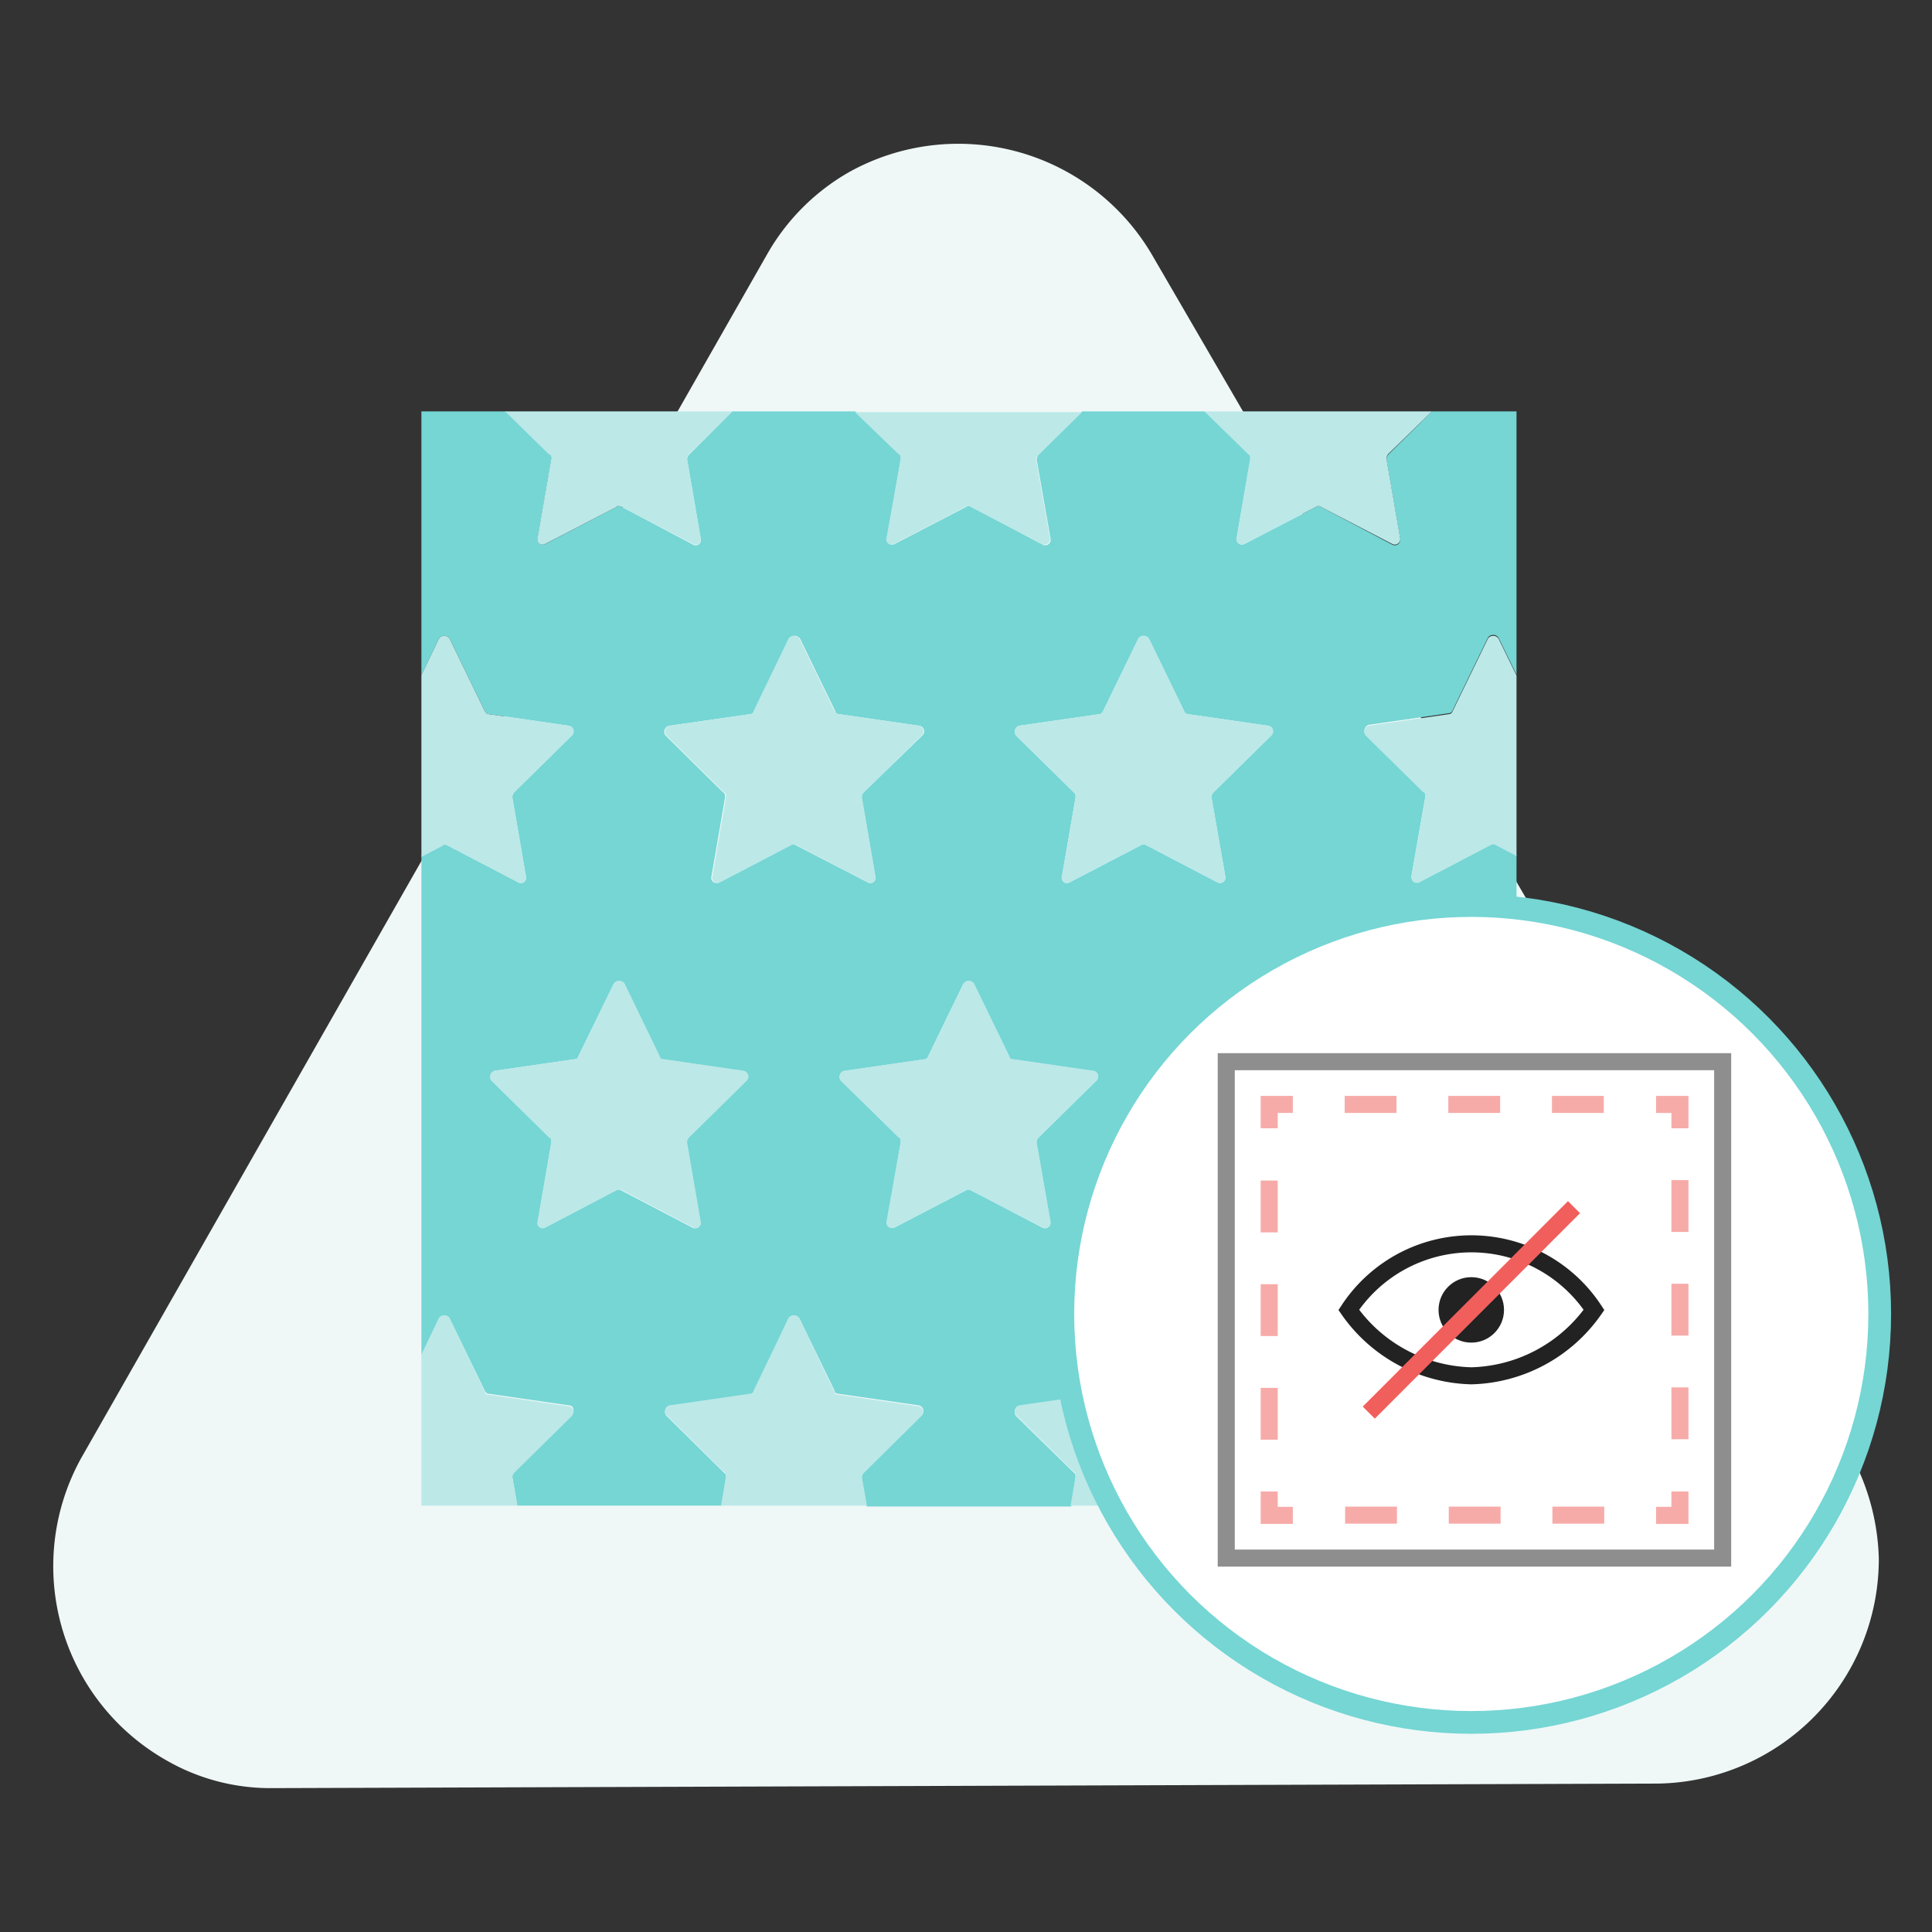 <svg id="Layer_1" data-name="Layer 1" xmlns="http://www.w3.org/2000/svg" viewBox="0 0 85 85"><rect x="0" y="0" width="85" height="85" fill="#333333" stroke="none"/><defs><style>.cls-1{fill:#eff8f7;}.cls-2{fill:#75d6d4;}.cls-3{fill:#bce8e8;}.cls-11,.cls-4,.cls-6,.cls-7,.cls-8,.cls-9{fill:none;}.cls-5{fill:#fff;stroke:#75d6d4;}.cls-11,.cls-5,.cls-6,.cls-7,.cls-8,.cls-9{stroke-miterlimit:10;}.cls-6{stroke:#8e8e8e;}.cls-11,.cls-6,.cls-7,.cls-8,.cls-9{stroke-width:0.75px;}.cls-7,.cls-8{stroke:#f7aba8;}.cls-8{stroke-dasharray:2.28 2.28;}.cls-9{stroke:#222;}.cls-10{fill:#222;}.cls-11{stroke:#f15f5c;}</style></defs><g id="Path"><path class="cls-1" d="M50.66,11.17a9.88,9.88,0,0,0-13.3-3.6,9.64,9.64,0,0,0-3.6,3.6l-15.1,26.5L3.56,64.17a9.82,9.82,0,0,0,3.8,13.3,9.16,9.16,0,0,0,4.6,1.2l30.5-.1,30.5-.1a9.88,9.88,0,0,0,9.7-9.9,10.11,10.11,0,0,0-1.3-4.7l-15.3-26.2Z"/></g><polygon class="cls-2" points="66.72 37.66 66.72 59.66 66.72 66.28 66.72 66.28 66.72 18.1 66.72 18.1 66.72 29.72 66.72 37.66"/><polygon class="cls-2" points="18.54 66.28 18.54 66.28 18.54 59.63 18.54 37.66 18.54 29.7 18.54 18.1 18.54 18.1 18.54 66.28"/><path class="cls-2" d="M19.31,28.1a.28.28,0,0,1,.47,0l1.55,3.19c.05.08.09.13.18.13l3.52.51a.25.25,0,0,1,.13.43l-2.54,2.5a.34.34,0,0,0-.08.22l.6,3.48a.23.23,0,0,1-.34.26l-3.14-1.64a.21.21,0,0,0-.22,0l-.9.47v22L19.31,58a.28.28,0,0,1,.47,0l1.55,3.19c.05.08.09.13.18.13l3.52.51c.22,0,.26.26.13.43l-2.54,2.5a.33.33,0,0,0-.08.21l.22,1.27h9L31.94,65c0-.08,0-.17-.09-.21l-2.53-2.5a.27.27,0,0,1,.12-.43L33,61.36c.09,0,.13,0,.18-.13L34.69,58a.29.29,0,0,1,.48,0l1.55,3.19c0,.08.08.13.17.13l3.53.51a.25.25,0,0,1,.13.43L38,64.8a.29.29,0,0,0-.09.21l.22,1.27h9L47.32,65c0-.08,0-.17-.08-.21L44.7,62.3a.27.27,0,0,1,.13-.43l3.53-.51c.08,0,.12,0,.17-.13L50.08,58a.28.28,0,0,1,.47,0l1.55,3.19a.19.19,0,0,0,.17.13l3.53.51c.22,0,.26.26.13.43l-2.54,2.5a.34.34,0,0,0-.09.21l.22,1.27h9L62.71,65c0-.08,0-.17-.09-.21l-2.54-2.5a.27.27,0,0,1,.13-.43l3.53-.51a.19.19,0,0,0,.17-.13L65.46,58a.28.28,0,0,1,.47,0l.79,1.62v-22l-.92-.48a.2.2,0,0,0-.21,0l-3.14,1.64a.24.24,0,0,1-.35-.26l.61-3.48c0-.09,0-.18-.09-.22l-2.54-2.5a.28.28,0,0,1,.13-.43l3.53-.51a.19.19,0,0,0,.17-.13l1.55-3.19a.28.28,0,0,1,.47,0l.79,1.62V18.1H63L61.08,20a.34.34,0,0,0-.08.22l.6,3.48a.24.24,0,0,1-.35.26L58.11,22.3a.16.16,0,0,0-.21,0l-3.14,1.63a.24.24,0,0,1-.35-.26l.6-3.48c0-.09,0-.18-.08-.22L53,18.1H47.61L45.7,20a.34.34,0,0,0-.09.22l.61,3.48a.24.24,0,0,1-.35.26L42.73,22.3a.18.18,0,0,0-.22,0l-3.14,1.63a.23.23,0,0,1-.34-.26l.6-3.48c0-.09,0-.18-.08-.22L37.64,18.1H32.22L30.32,20a.3.3,0,0,0-.09.22l.6,3.48a.23.23,0,0,1-.34.26L27.35,22.3c-.09-.05-.18-.05-.22,0L24,23.93a.23.23,0,0,1-.34-.26l.6-3.48c0-.09,0-.18-.09-.22L22.25,18.1H18.54V29.7ZM56.22,46.48l1.55-3.19a.28.28,0,0,1,.47,0l1.55,3.19a.19.19,0,0,0,.17.13l3.53.51a.25.25,0,0,1,.13.43l-2.54,2.5a.34.34,0,0,0-.08.22l.6,3.48a.24.24,0,0,1-.35.26l-3.14-1.64a.2.2,0,0,0-.21,0L54.76,54a.24.24,0,0,1-.35-.26l.6-3.48c0-.09,0-.18-.08-.22l-2.54-2.5a.28.28,0,0,1,.13-.43l3.53-.51A.19.19,0,0,0,56.22,46.48ZM44.83,31.93l3.53-.51c.08,0,.12-.05.17-.13l1.55-3.19a.28.28,0,0,1,.47,0l1.55,3.19a.19.19,0,0,0,.17.13l3.53.51a.25.25,0,0,1,.13.43l-2.54,2.5a.34.34,0,0,0-.09.22l.61,3.48a.24.24,0,0,1-.35.26l-3.14-1.64a.2.2,0,0,0-.21,0l-3.15,1.64a.23.23,0,0,1-.34-.26l.6-3.48c0-.09,0-.18-.08-.22l-2.54-2.5A.28.28,0,0,1,44.83,31.93Zm-4,14.55,1.55-3.19a.28.28,0,0,1,.47,0l1.55,3.19c0,.08.08.13.17.13l3.53.51a.25.25,0,0,1,.13.43l-2.54,2.5a.34.34,0,0,0-.09.22l.61,3.48a.24.24,0,0,1-.35.26l-3.14-1.64a.21.21,0,0,0-.22,0L39.37,54a.24.24,0,0,1-.34-.26l.6-3.48c0-.09,0-.18-.08-.22L37,47.55a.27.27,0,0,1,.13-.43l3.52-.51C40.75,46.61,40.79,46.56,40.84,46.48ZM29.44,31.93,33,31.42c.09,0,.13-.05.18-.13l1.54-3.19a.29.29,0,0,1,.48,0l1.55,3.19c0,.08.08.13.17.13l3.53.51a.25.25,0,0,1,.13.43L38,34.86a.3.3,0,0,0-.09.22l.6,3.48a.23.23,0,0,1-.34.26L35,37.18a.21.21,0,0,0-.22,0l-3.14,1.64a.23.23,0,0,1-.34-.26l.6-3.48c0-.09,0-.18-.09-.22l-2.53-2.5A.27.27,0,0,1,29.44,31.93Zm-4,14.55L27,43.29a.29.29,0,0,1,.48,0L29,46.48c0,.08.08.13.17.13l3.53.51a.26.26,0,0,1,.13.43l-2.54,2.5a.3.3,0,0,0-.09.22l.6,3.48a.23.23,0,0,1-.34.26l-3.14-1.64a.21.21,0,0,0-.22,0L24,54a.23.23,0,0,1-.34-.26l.6-3.48c0-.09,0-.18-.09-.22l-2.54-2.5a.28.28,0,0,1,.13-.43l3.53-.51C25.37,46.61,25.41,46.56,25.45,46.48Z"/><path class="cls-3" d="M24.25,20.19l-.6,3.48a.23.23,0,0,0,.34.26l3.14-1.63c0-.05.13-.05.22,0l3.14,1.63a.23.23,0,0,0,.34-.26l-.6-3.48a.3.3,0,0,1,.09-.22l1.9-1.87h-10L24.16,20C24.25,20,24.25,20.1,24.25,20.19Z"/><path class="cls-3" d="M39.63,20.19,39,23.67a.23.23,0,0,0,.34.26l3.14-1.63a.18.18,0,0,1,.22,0l3.14,1.63a.24.24,0,0,0,.35-.26l-.61-3.48A.34.34,0,0,1,45.7,20l1.91-1.87h-10L39.55,20C39.63,20,39.63,20.1,39.63,20.19Z"/><path class="cls-3" d="M55,20.19l-.6,3.48a.24.24,0,0,0,.35.26L57.9,22.3a.16.16,0,0,1,.21,0l3.14,1.63a.24.24,0,0,0,.35-.26L61,20.19a.34.34,0,0,1,.08-.22L63,18.1H53L54.93,20C55,20,55,20.1,55,20.19Z"/><path class="cls-3" d="M19.66,37.18l3.14,1.64a.23.23,0,0,0,.34-.26l-.6-3.48a.34.34,0,0,1,.08-.22l2.54-2.5a.25.25,0,0,0-.13-.43l-3.52-.51c-.09,0-.13-.05-.18-.13L19.78,28.1a.28.28,0,0,0-.47,0l-.77,1.6v8l.9-.47A.21.21,0,0,1,19.66,37.18Z"/><path class="cls-3" d="M31.85,34.86c.09,0,.09.13.09.22l-.6,3.48a.23.23,0,0,0,.34.26l3.14-1.64a.21.21,0,0,1,.22,0l3.14,1.64a.23.23,0,0,0,.34-.26l-.6-3.48a.3.3,0,0,1,.09-.22l2.54-2.5a.25.25,0,0,0-.13-.43l-3.53-.51c-.09,0-.13-.05-.17-.13L35.17,28.1a.29.29,0,0,0-.48,0l-1.54,3.19c0,.08-.09.13-.18.13l-3.53.51a.27.27,0,0,0-.12.43Z"/><path class="cls-3" d="M47.24,34.86c.08,0,.08.13.08.22l-.6,3.48a.23.23,0,0,0,.34.26l3.15-1.64a.2.2,0,0,1,.21,0l3.14,1.64a.24.24,0,0,0,.35-.26l-.61-3.48a.34.34,0,0,1,.09-.22l2.54-2.5a.25.25,0,0,0-.13-.43l-3.53-.51a.19.19,0,0,1-.17-.13L50.55,28.1a.28.28,0,0,0-.47,0l-1.55,3.19c-.05.08-.09.13-.17.13l-3.53.51a.28.28,0,0,0-.13.43Z"/><path class="cls-3" d="M65.93,28.1a.28.28,0,0,0-.47,0l-1.55,3.19a.19.19,0,0,1-.17.13l-3.53.51a.28.28,0,0,0-.13.43l2.54,2.5c.09,0,.09.13.09.22l-.61,3.48a.24.24,0,0,0,.35.26l3.14-1.64a.2.2,0,0,1,.21,0l.92.48V29.72Z"/><path class="cls-3" d="M21.62,47.55l2.54,2.5c.09,0,.09.13.09.22l-.6,3.48A.23.23,0,0,0,24,54l3.14-1.64a.21.21,0,0,1,.22,0L30.49,54a.23.23,0,0,0,.34-.26l-.6-3.48a.3.3,0,0,1,.09-.22l2.54-2.5a.26.26,0,0,0-.13-.43l-3.53-.51c-.09,0-.13,0-.17-.13l-1.55-3.19a.29.29,0,0,0-.48,0l-1.55,3.19c0,.08-.08.13-.17.13l-3.53.51A.28.28,0,0,0,21.62,47.55Z"/><path class="cls-3" d="M37,47.55l2.54,2.5c.08,0,.08.13.08.22L39,53.75a.24.24,0,0,0,.34.26l3.14-1.64a.21.21,0,0,1,.22,0L45.87,54a.24.24,0,0,0,.35-.26l-.61-3.48a.34.34,0,0,1,.09-.22l2.54-2.5a.25.25,0,0,0-.13-.43l-3.53-.51c-.09,0-.13,0-.17-.13l-1.55-3.19a.28.28,0,0,0-.47,0l-1.55,3.19c-.05.08-.09.13-.18.13l-3.52.51A.27.27,0,0,0,37,47.55Z"/><path class="cls-3" d="M52.39,47.55l2.54,2.5c.08,0,.08.13.08.22l-.6,3.48a.24.24,0,0,0,.35.26l3.14-1.64a.2.2,0,0,1,.21,0L61.25,54a.24.24,0,0,0,.35-.26L61,50.27a.34.34,0,0,1,.08-.22l2.54-2.5a.25.25,0,0,0-.13-.43L60,46.61a.19.19,0,0,1-.17-.13l-1.55-3.19a.28.28,0,0,0-.47,0l-1.55,3.19a.19.19,0,0,1-.17.13l-3.53.51A.28.28,0,0,0,52.39,47.55Z"/><path class="cls-3" d="M22.62,64.8l2.54-2.5c.13-.17.09-.39-.13-.43l-3.52-.51c-.09,0-.13,0-.18-.13L19.78,58a.28.28,0,0,0-.47,0l-.77,1.59v6.65h4.22L22.54,65A.33.33,0,0,1,22.62,64.8Z"/><path class="cls-3" d="M38,64.8l2.54-2.5a.25.25,0,0,0-.13-.43l-3.53-.51c-.09,0-.13,0-.17-.13L35.17,58a.29.29,0,0,0-.48,0l-1.54,3.19c0,.08-.09.13-.18.13l-3.53.51a.27.27,0,0,0-.12.43l2.53,2.5c.09,0,.09.13.09.21l-.22,1.27h6.42L37.92,65A.29.29,0,0,1,38,64.8Z"/><path class="cls-3" d="M53.39,64.8l2.54-2.5c.13-.17.09-.39-.13-.43l-3.53-.51a.19.19,0,0,1-.17-.13L50.55,58a.28.28,0,0,0-.47,0l-1.55,3.19c-.05.08-.09.13-.17.13l-3.53.51a.27.27,0,0,0-.13.43l2.54,2.5c.08,0,.08.13.08.21l-.22,1.27h6.42L53.3,65A.34.34,0,0,1,53.39,64.8Z"/><path class="cls-3" d="M65.93,58a.28.28,0,0,0-.47,0l-1.55,3.19a.19.19,0,0,1-.17.13l-3.53.51a.27.27,0,0,0-.13.43l2.54,2.5c.09,0,.09.13.09.21l-.22,1.27h4.23V59.66Z"/><rect class="cls-4" width="85" height="85"/><rect class="cls-4" width="85" height="85"/><circle class="cls-5" cx="64.73" cy="57.81" r="17.97"/><rect class="cls-6" x="53.95" y="46.71" width="21.84" height="21.84"/><polyline class="cls-7" points="56.88 66.67 55.84 66.67 55.84 65.62"/><line class="cls-8" x1="55.84" y1="63.34" x2="55.84" y2="50.78"/><polyline class="cls-7" points="55.84 49.64 55.84 48.59 56.88 48.59"/><line class="cls-8" x1="59.16" y1="48.59" x2="71.72" y2="48.59"/><polyline class="cls-7" points="72.86 48.59 73.91 48.59 73.91 49.64"/><line class="cls-8" x1="73.91" y1="51.92" x2="73.91" y2="64.48"/><polyline class="cls-7" points="73.91 65.62 73.91 66.67 72.86 66.67"/><line class="cls-8" x1="70.58" y1="66.66" x2="58.02" y2="66.66"/><path class="cls-9" d="M64.73,60.53a6.8,6.8,0,0,0,5.4-2.9,6.46,6.46,0,0,0-10.79,0A6.79,6.79,0,0,0,64.73,60.53Z"/><circle class="cls-10" cx="64.73" cy="57.63" r="1.44"/><line class="cls-11" x1="60.22" y1="62.15" x2="69.25" y2="53.11"/></svg>